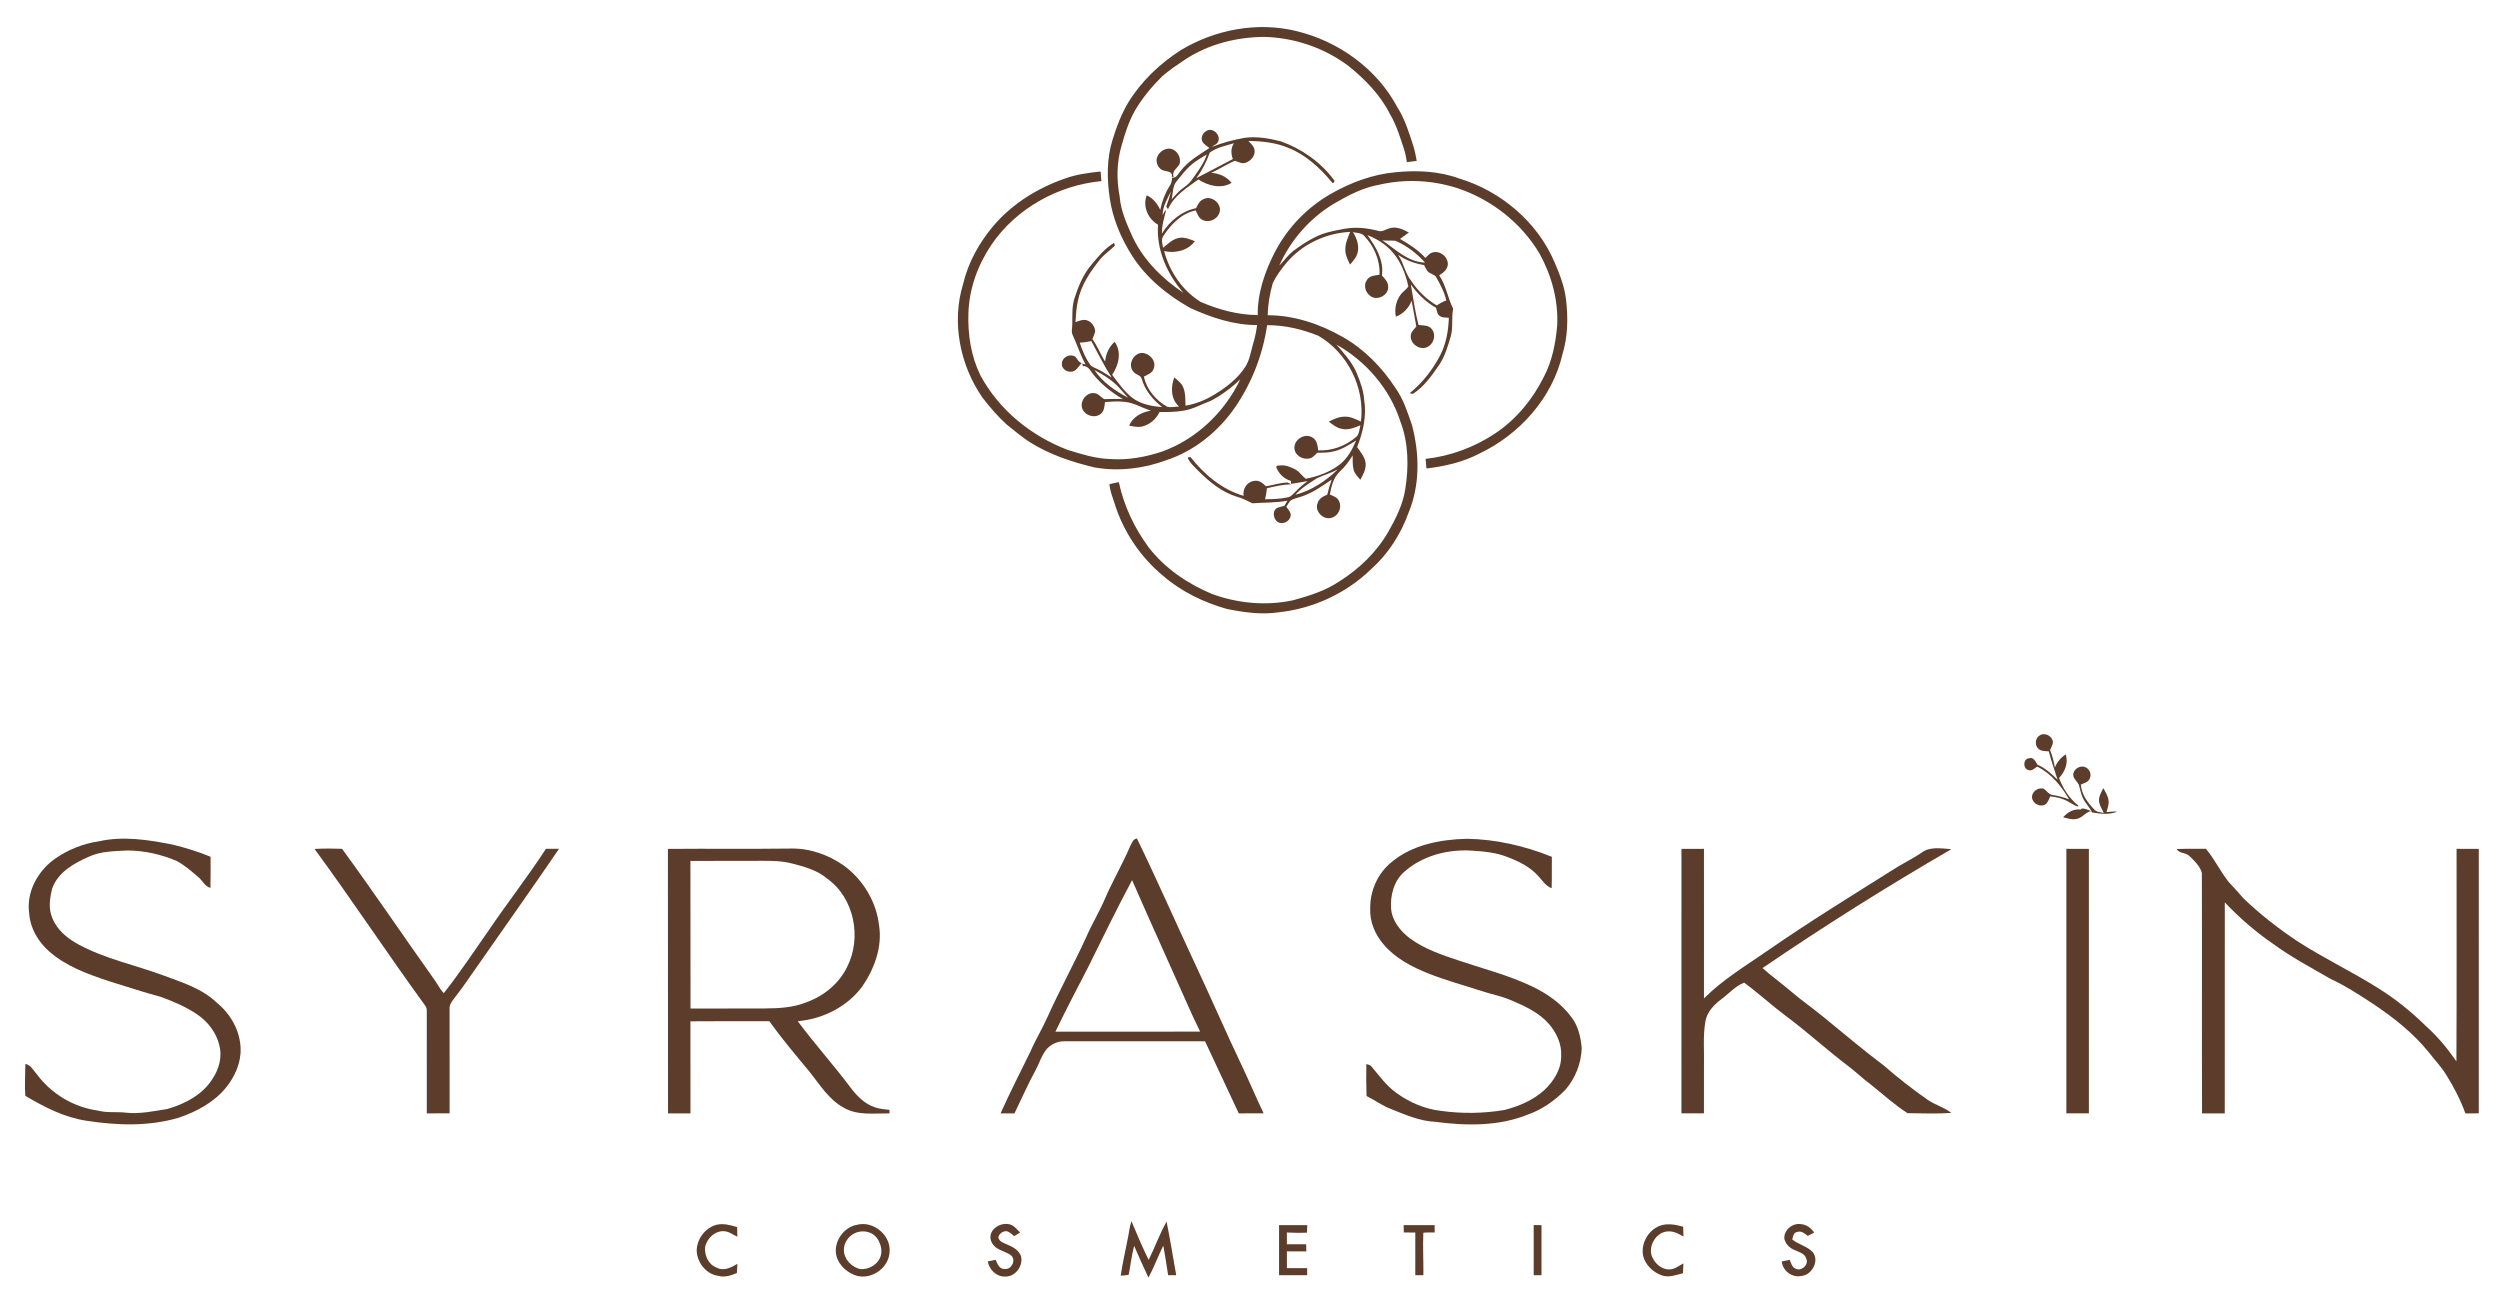 <svg xmlns="http://www.w3.org/2000/svg" version="1.1" viewBox="0 0 1667 868" height="868pt" width="1667pt">
<g id="#5c3d2bff">
<path d="M 787.45 33.38 C 810.31 19.69 838.43 14.31 864.50 20.74 C 892.45 27.47 918.02 45.77 931.66 71.32 C 936.87 79.54 939.73 88.92 942.65 98.12 C 943.57 101.12 944.11 104.21 944.66 107.29 C 942.47 107.57 940.28 107.85 938.10 108.13 C 937.67 105.30 937.18 102.48 936.30 99.76 C 933.64 91.72 931.25 83.49 926.88 76.17 C 920.55 63.51 910.50 53.18 899.62 44.34 C 883.44 32.01 863.33 25.10 843.02 24.61 C 824.45 24.72 805.57 29.49 790.01 39.85 C 784.83 43.32 779.61 46.80 774.91 50.91 C 768.02 57.77 761.71 65.30 756.80 73.72 C 752.66 80.98 750.14 89.00 747.90 97.01 C 744.58 107.94 744.44 119.69 746.56 130.87 C 747.33 140.67 751.47 149.75 755.49 158.58 C 762.80 173.78 775.19 185.93 789.06 195.23 C 778.32 182.75 770.93 166.61 772.17 149.85 C 765.53 146.00 761.71 137.60 764.68 130.23 C 768.83 132.20 771.82 135.80 773.64 139.96 C 774.78 134.33 776.83 128.88 779.90 124.02 C 781.07 122.37 781.45 120.39 781.60 118.41 C 784.52 118.94 785.57 115.81 787.18 114.07 C 792.24 107.40 799.60 103.23 806.44 98.68 C 804.81 97.30 802.69 96.28 801.71 94.29 C 799.78 90.23 804.84 84.97 808.93 87.06 C 811.31 88.16 813.14 90.86 812.56 93.55 C 812.20 95.91 809.63 96.71 807.97 98.01 C 815.08 95.20 822.51 93.18 830.05 91.88 C 838.02 90.80 846.11 92.29 853.85 94.18 C 867.73 99.08 880.42 107.88 889.27 119.72 C 890.76 120.66 888.72 123.35 887.89 121.25 C 880.05 111.91 870.78 103.29 859.31 98.68 C 850.85 95.08 841.59 94.10 832.48 93.97 C 834.03 95.82 836.18 97.49 836.54 100.04 C 837.12 103.87 834.08 107.32 830.63 108.51 C 828.05 109.57 825.61 107.66 823.13 107.23 C 817.85 109.69 812.91 112.83 807.62 115.27 C 812.91 115.55 817.88 117.73 821.21 121.91 C 814.27 126.23 805.50 123.84 799.10 119.66 C 791.47 125.15 782.71 130.54 778.83 139.50 C 778.42 138.93 778.02 138.36 777.64 137.79 C 778.86 134.49 779.97 131.14 780.79 127.71 C 778.31 132.66 775.15 137.84 775.26 143.52 C 775.83 142.17 776.48 140.84 777.62 139.85 C 776.41 145.09 774.61 150.26 774.79 155.71 C 779.90 147.41 787.88 140.80 797.58 138.78 C 798.67 136.33 800.03 133.67 802.73 132.68 C 808.15 130.08 815.25 136.20 813.07 141.93 C 811.61 146.52 805.72 148.86 801.53 146.47 C 799.16 145.24 798.41 142.49 797.30 140.28 C 787.82 142.30 780.61 149.64 775.61 157.56 C 774.05 159.90 775.22 162.73 775.51 165.25 C 778.74 162.66 781.83 159.40 786.10 158.66 C 789.78 157.92 793.36 159.49 796.72 160.81 C 792.18 167.12 783.53 169.13 776.24 167.41 C 779.83 181.15 788.49 193.82 800.64 201.33 C 812.62 206.49 825.52 210.01 838.64 210.08 C 838.49 195.07 843.58 180.56 850.45 167.40 C 858.80 151.55 871.78 138.24 887.31 129.32 C 900.58 121.73 915.26 116.22 930.56 114.85 C 944.75 113.45 959.42 114.05 972.92 118.99 C 1000.67 127.36 1024.99 147.85 1036.48 174.65 C 1039.91 182.65 1043.19 190.88 1044.21 199.60 C 1045.66 211.70 1045.50 224.22 1041.91 235.96 C 1035.23 265.26 1013.28 289.72 986.43 302.45 C 975.52 308.20 963.31 310.93 951.15 312.38 C 950.92 310.24 950.74 308.10 950.58 305.97 C 967.13 304.17 983.16 298.22 997.00 289.00 C 1010.96 279.69 1021.97 266.35 1029.39 251.37 C 1035.01 240.78 1037.33 228.75 1038.34 216.90 C 1039.14 200.33 1034.65 183.76 1026.66 169.29 C 1014.57 148.74 994.63 133.13 972.10 125.56 C 955.35 120.11 937.20 119.17 920.01 123.10 C 909.09 124.97 899.11 130.16 889.65 135.70 C 873.55 145.31 860.62 160.00 853.01 177.13 C 856.38 173.75 859.08 169.69 862.99 166.87 C 867.23 163.71 871.68 160.80 876.41 158.40 C 882.74 155.01 889.91 153.77 896.91 152.50 C 904.31 151.21 911.87 152.07 919.09 153.96 C 921.60 154.82 923.85 152.97 926.18 152.32 C 930.72 150.65 935.45 152.89 939.42 155.04 C 937.48 156.51 935.49 157.92 933.52 159.33 C 939.65 162.83 945.67 166.68 950.42 171.98 C 952.04 170.52 953.53 168.50 955.87 168.21 C 960.84 167.15 966.05 171.88 965.35 176.92 C 964.82 180.04 962.23 182.06 959.66 183.55 C 964.28 190.32 965.29 198.67 968.97 205.87 C 967.69 212.03 969.10 218.41 967.30 224.50 C 965.40 230.81 963.57 237.32 959.91 242.88 C 954.92 250.21 949.71 257.72 942.15 262.63 C 941.60 262.52 940.49 262.31 939.94 262.20 C 948.40 255.39 955.21 246.69 960.24 237.09 C 964.28 229.33 965.82 220.55 966.08 211.86 C 964.12 211.70 961.97 211.97 960.27 210.82 C 958.21 209.74 958.15 207.18 957.58 205.23 C 950.80 201.47 945.18 195.91 940.74 189.60 C 942.31 198.66 943.53 207.79 945.88 216.69 C 948.88 217.05 952.60 216.70 954.67 219.38 C 958.07 223.39 955.77 230.27 950.82 231.74 C 945.98 233.30 940.44 229.05 940.67 223.99 C 940.71 221.37 942.93 219.63 944.40 217.72 C 943.27 212.03 942.46 206.28 941.24 200.61 C 939.33 205.43 935.65 209.30 930.78 211.16 C 929.68 205.97 930.94 200.40 934.15 196.18 C 935.62 194.27 937.85 193.03 939.08 190.94 C 937.13 181.89 933.46 172.85 926.78 166.24 C 922.54 162.04 917.33 158.91 911.77 156.79 C 917.43 164.59 922.92 173.62 921.47 183.71 C 923.38 185.77 925.58 188.00 925.63 191.02 C 926.12 196.85 918.15 200.97 913.66 197.29 C 910.35 194.98 908.98 189.95 911.53 186.59 C 913.30 183.76 916.90 183.68 919.85 183.22 C 920.36 173.33 916.03 163.75 909.18 156.80 C 907.21 155.18 904.47 155.33 902.12 154.81 C 904.63 158.66 906.31 163.32 905.36 167.95 C 904.77 171.32 902.34 173.88 900.23 176.42 C 898.75 173.46 897.17 170.39 897.09 167.01 C 896.82 162.64 898.69 158.58 900.26 154.63 C 883.99 155.38 868.04 162.96 857.58 175.53 C 854.24 179.65 850.97 183.94 848.71 188.75 C 846.70 195.72 845.46 202.93 845.31 210.20 C 862.94 210.17 880.13 216.05 895.33 224.68 C 909.65 232.81 921.44 244.86 930.41 258.58 C 935.74 266.03 938.55 274.85 941.50 283.42 C 946.59 302.56 946.92 323.63 939.13 342.11 C 934.01 356.28 925.65 369.30 914.40 379.38 C 897.78 395.61 875.56 405.87 852.48 408.30 C 840.97 410.03 829.30 408.31 818.00 406.03 C 802.69 401.67 787.93 394.62 775.82 384.18 C 760.60 371.67 749.18 354.73 743.28 335.95 C 741.90 331.65 740.14 327.41 739.78 322.86 C 741.83 322.25 743.94 321.92 746.04 321.50 C 749.37 337.23 756.41 352.07 765.95 364.99 C 776.75 378.98 791.82 389.21 808.01 396.00 C 825.28 402.36 844.36 404.16 862.39 400.21 C 872.97 397.29 883.68 393.99 892.86 387.80 C 906.15 379.47 917.82 368.31 925.68 354.66 C 930.76 345.72 935.52 336.31 937.06 326.02 C 939.41 311.10 939.24 295.38 933.80 281.12 C 926.84 259.39 910.95 240.94 891.19 229.78 C 896.27 235.80 901.81 241.71 904.78 249.11 C 907.12 254.81 909.27 260.70 909.65 266.90 C 911.38 277.50 908.81 288.24 904.95 298.09 C 907.25 301.49 910.23 304.80 910.61 309.08 C 910.94 313.02 908.86 316.58 907.08 319.93 C 905.42 317.93 903.40 316.06 902.66 313.50 C 901.79 310.30 902.00 306.96 901.94 303.69 C 899.55 307.61 896.81 311.34 893.40 314.44 C 889.14 318.36 887.73 324.26 886.74 329.74 C 889.01 330.79 891.83 331.62 892.87 334.17 C 894.97 338.36 892.50 344.01 887.96 345.24 C 882.51 347.08 876.25 340.83 878.63 335.40 C 879.49 332.39 882.37 330.91 885.04 329.81 C 885.80 326.42 886.77 323.08 887.97 319.82 C 881.37 324.24 874.78 329.01 867.08 331.33 C 864.92 332.06 862.64 332.51 860.65 333.65 C 859.48 334.93 858.65 336.46 857.72 337.91 C 858.88 339.78 861.01 341.51 860.60 343.95 C 860.08 347.76 855.23 350.10 851.96 348.04 C 849.18 346.11 848.24 341.29 851.05 338.99 C 852.71 338.08 854.62 337.80 856.43 337.29 C 857.11 336.15 857.78 334.99 858.48 333.85 C 850.77 335.34 842.89 335.00 835.11 335.61 C 831.77 333.98 828.48 332.23 824.88 331.25 C 814.75 328.22 806.43 321.30 799.05 313.99 C 796.42 311.25 793.33 308.70 791.90 305.09 C 792.37 304.99 793.31 304.81 793.79 304.72 C 802.92 316.31 814.79 326.43 829.20 330.62 C 828.55 326.15 831.35 321.34 836.03 320.72 C 839.29 319.87 842.04 322.06 844.12 324.28 C 848.88 323.43 853.56 321.91 858.43 321.72 C 859.28 322.06 860.11 322.46 860.92 322.93 C 855.45 323.13 850.09 324.27 844.79 325.57 C 844.52 328.04 844.12 330.49 843.55 332.91 C 848.70 332.82 853.90 332.72 858.95 331.57 C 860.81 331.18 862.02 329.58 863.34 328.35 C 865.95 325.56 868.87 323.09 871.92 320.79 C 868.24 321.53 864.53 322.05 860.83 322.66 C 860.83 322.17 860.82 321.17 860.82 320.68 C 856.41 319.47 852.78 316.00 851.11 311.80 C 850.62 310.03 852.81 310.61 853.84 310.32 C 857.40 310.03 860.84 311.49 863.92 313.14 C 866.63 314.63 868.23 317.41 870.67 319.23 C 878.60 317.73 886.50 314.89 892.99 309.99 C 898.39 305.91 901.65 299.81 904.28 293.72 C 899.77 296.48 895.25 299.44 890.09 300.79 C 886.27 301.91 882.26 301.88 878.33 301.87 C 876.75 303.39 875.28 305.41 872.94 305.73 C 868.64 306.64 863.43 303.68 863.12 299.05 C 862.61 293.08 870.17 288.42 875.21 291.79 C 878.26 293.48 878.55 297.24 878.97 300.31 C 888.51 300.76 897.85 297.15 904.90 290.80 C 906.41 288.72 906.49 285.98 907.16 283.57 C 903.34 285.13 899.24 286.90 895.04 286.02 C 891.56 285.46 888.72 283.24 886.03 281.13 C 889.45 279.41 893.07 277.74 897.00 277.83 C 900.75 277.78 904.11 279.64 907.47 281.08 C 910.31 258.62 898.61 235.20 879.05 223.87 C 868.20 219.51 856.66 216.78 844.92 216.83 C 842.07 236.38 834.74 255.29 823.55 271.59 C 812.47 287.64 796.53 300.61 777.92 306.79 C 762.73 312.45 745.98 314.51 729.96 311.71 C 714.97 308.16 700.08 303.22 686.96 295.00 C 681.33 291.40 676.24 287.04 671.03 282.89 C 665.11 277.47 659.89 271.34 655.01 264.99 C 640.02 243.28 634.38 214.69 642.23 189.27 C 645.63 174.89 653.02 161.64 662.55 150.44 C 675.03 135.82 691.89 125.39 709.95 119.11 C 717.62 116.28 725.77 115.21 733.87 114.36 C 734.05 116.50 734.25 118.63 734.43 120.77 C 705.51 123.50 677.59 138.99 661.13 163.12 C 652.00 176.64 646.18 192.59 645.74 208.98 C 645.28 223.07 647.47 237.51 653.72 250.25 C 666.10 273.34 687.67 290.78 712.00 300.02 C 721.13 302.84 730.38 305.76 740.02 306.06 C 751.87 306.98 763.74 304.82 774.96 301.08 C 797.86 292.78 816.60 274.81 827.04 252.93 C 821.18 258.57 814.54 263.49 807.33 267.27 C 801.24 269.48 795.53 272.91 789.04 273.85 C 783.81 274.78 778.47 274.76 773.18 274.71 C 770.89 279.68 766.29 283.49 760.89 284.55 C 758.22 284.89 755.56 284.33 752.95 283.90 C 755.25 277.83 761.39 274.86 767.42 273.80 C 761.55 272.05 756.22 268.53 750.03 267.97 C 745.64 267.45 741.22 267.77 736.83 268.06 C 736.42 270.79 736.40 274.06 734.02 275.93 C 729.95 279.33 722.89 276.99 721.50 271.93 C 720.24 267.30 724.12 262.04 728.97 262.11 C 732.01 261.94 733.88 264.69 736.22 266.14 C 740.39 266.15 744.58 265.77 748.77 266.15 C 741.66 261.94 735.02 256.80 729.66 250.49 C 727.41 248.03 726.07 243.80 722.03 244.10 C 721.94 243.70 721.74 242.89 721.65 242.49 L 723.86 243.01 C 720.36 236.87 718.39 230.04 715.38 223.67 C 714.09 221.30 715.04 218.57 715.01 216.03 C 715.06 210.14 714.71 204.10 716.61 198.42 C 719.21 190.45 722.54 182.47 728.12 176.09 C 732.49 170.87 736.96 165.43 742.89 161.92 C 743.02 162.39 743.27 163.34 743.40 163.81 C 740.29 166.90 736.58 169.34 733.75 172.70 C 727.05 181.00 720.79 190.17 718.70 200.82 C 717.67 205.40 717.45 210.10 717.13 214.77 C 719.02 214.15 720.91 213.37 722.94 213.28 C 726.90 213.36 730.17 217.15 730.28 221.00 C 729.86 222.76 729.09 224.41 728.42 226.09 C 731.82 230.77 733.79 236.26 736.91 241.11 C 737.34 236.05 739.42 231.32 743.26 227.91 C 748.10 234.70 746.00 243.51 741.58 249.91 C 745.63 255.28 749.56 260.94 754.88 265.15 C 760.60 269.55 767.91 270.92 774.94 271.42 C 768.84 266.64 763.60 260.43 761.37 252.89 C 760.80 249.88 756.90 249.93 755.48 247.51 C 752.03 243.07 755.62 235.93 761.00 235.34 C 766.05 235.21 771.24 240.34 769.37 245.53 C 768.61 248.72 765.26 249.77 762.72 251.16 C 764.65 259.73 770.65 266.89 778.20 271.18 C 780.79 271.89 783.54 271.16 786.19 271.05 C 780.65 266.17 780.55 258.14 783.01 251.67 C 785.19 253.56 787.71 255.32 788.88 258.07 C 790.59 261.97 790.32 266.33 790.51 270.50 C 797.20 269.38 803.59 266.84 809.39 263.34 C 817.49 258.45 825.30 252.53 830.45 244.46 C 833.35 239.92 834.00 234.47 835.52 229.41 C 836.78 225.27 837.73 221.04 838.22 216.75 C 822.66 216.81 807.65 211.74 793.64 205.36 C 778.33 196.77 764.24 185.26 754.75 170.32 C 747.41 158.67 741.90 145.67 739.95 131.98 C 738.05 119.06 737.93 105.57 741.91 93.00 C 744.51 84.46 747.75 76.06 752.31 68.36 C 761.05 54.12 773.41 42.36 787.45 33.38 M 806.70 101.73 C 804.50 107.81 801.60 113.61 797.68 118.80 C 805.81 114.56 813.98 110.39 822.06 106.05 C 820.76 102.56 820.62 98.72 822.79 95.52 C 817.29 97.12 811.40 98.30 806.70 101.73 M 794.11 110.10 C 790.53 113.23 787.66 117.05 784.69 120.73 C 781.70 124.06 782.27 128.90 781.21 132.96 C 783.41 130.64 785.38 128.05 787.95 126.10 C 790.19 124.35 792.69 122.80 794.36 120.43 C 798.24 114.88 802.57 109.48 804.72 102.96 C 801.09 105.19 797.31 107.25 794.11 110.10 M 921.79 160.30 C 930.59 166.31 938.86 174.75 950.20 175.10 C 944.77 168.95 938.06 163.88 930.56 160.55 C 927.64 160.34 924.71 160.53 921.79 160.30 M 932.23 169.89 C 936.03 175.44 936.97 182.44 941.29 187.68 C 945.61 194.17 951.32 199.69 958.04 203.66 C 960.02 202.30 962.13 201.15 964.40 200.32 C 963.08 194.61 960.27 189.43 957.39 184.40 C 955.89 182.86 953.54 182.49 952.00 180.99 C 950.98 179.71 950.32 178.19 949.59 176.75 C 943.38 175.75 937.37 173.57 932.23 169.89 M 719.94 228.48 C 721.67 233.58 723.66 238.68 726.86 243.06 C 727.86 244.59 729.70 245.10 731.27 245.88 C 734.84 247.38 737.95 249.75 741.27 251.73 C 736.20 243.93 732.11 235.58 727.69 227.42 C 725.13 227.98 722.55 228.38 719.94 228.48 M 729.74 246.71 C 735.19 254.93 743.61 260.67 752.22 265.17 C 750.43 263.13 748.56 261.17 746.78 259.13 C 742.10 253.78 735.94 250.02 729.74 246.71 M 878.02 318.95 C 872.97 322.23 867.71 325.39 863.68 329.94 C 874.55 327.09 884.09 320.78 892.05 312.98 C 887.55 315.39 882.62 316.79 878.02 318.95 Z" opacity="1.00" fill="#5c3d2b"></path>
<path d="M 771.93 103.96 C 773.58 100.78 777.33 98.45 780.96 99.26 C 785.22 100.37 787.85 105.46 786.46 109.59 C 784.73 112.30 781.24 114.21 782.58 117.99 L 781.43 117.87 C 781.86 113.53 777.26 114.68 774.73 113.26 C 771.60 111.50 770.26 107.16 771.93 103.96 Z" opacity="1.00" fill="#5c3d2b"></path>
<path d="M 708.09 241.97 C 708.47 238.19 713.09 235.89 716.44 237.50 C 718.39 238.68 718.84 241.57 721.31 242.08 C 719.09 244.23 717.55 247.99 713.96 247.86 C 710.80 248.06 707.43 245.33 708.09 241.97 Z" opacity="1.00" fill="#5c3d2b"></path>
<path d="M 1360.27 490.26 C 1363.70 488.18 1368.75 490.98 1368.89 494.98 C 1368.69 496.81 1367.70 498.42 1367.00 500.09 C 1368.48 503.86 1369.55 507.79 1370.19 511.79 C 1371.62 508.18 1374.16 505.20 1377.34 502.98 C 1379.39 508.58 1376.90 514.65 1372.98 518.76 C 1375.61 525.84 1379.78 532.35 1385.73 537.09 C 1385.75 537.28 1385.80 537.65 1385.82 537.84 C 1383.43 537.42 1381.51 535.72 1379.38 534.69 C 1375.66 532.47 1371.38 531.50 1367.13 531.02 C 1366.21 532.75 1365.69 534.80 1364.20 536.15 C 1360.86 538.62 1355.54 536.10 1354.99 532.08 C 1354.44 528.00 1359.17 524.57 1362.93 526.04 C 1364.93 527.47 1366.35 530.01 1369.08 530.15 C 1372.70 530.74 1376.22 531.75 1379.68 532.99 C 1374.50 524.14 1367.79 515.81 1358.42 511.17 C 1356.65 512.24 1354.77 514.45 1352.49 513.45 C 1348.72 512.42 1348.93 505.99 1353.00 505.59 C 1355.91 504.64 1357.39 507.80 1358.51 509.86 C 1363.75 512.11 1367.95 515.98 1371.98 519.92 C 1370.07 513.60 1367.76 507.41 1366.13 501.01 C 1363.84 500.76 1361.24 501.01 1359.37 499.43 C 1356.49 497.10 1357.00 491.99 1360.27 490.26 Z" opacity="1.00" fill="#5c3d2b"></path>
<path d="M 1382.46 516.97 C 1382.18 512.76 1387.51 509.63 1391.08 511.87 C 1393.73 513.22 1394.73 516.80 1393.31 519.39 C 1392.28 521.70 1389.57 522.19 1387.50 523.12 C 1387.98 529.65 1391.98 535.13 1396.36 539.71 C 1397.94 541.61 1400.57 541.55 1402.80 542.08 C 1401.70 539.74 1400.29 537.52 1399.72 534.98 C 1399.10 531.56 1401.01 528.45 1402.52 525.55 C 1403.95 528.19 1405.70 530.83 1406.02 533.91 C 1406.25 536.52 1405.29 539.04 1404.63 541.53 C 1406.98 541.24 1409.36 541.03 1411.76 541.17 C 1406.44 543.49 1400.51 542.63 1394.97 541.73 C 1393.41 538.23 1390.44 535.61 1388.88 532.12 C 1387.46 529.27 1387.08 526.08 1386.10 523.09 C 1384.94 521.02 1382.74 519.43 1382.46 516.97 Z" opacity="1.00" fill="#5c3d2b"></path>
<path d="M 1388.20 539.16 C 1390.38 538.95 1392.34 540.07 1394.32 540.86 C 1390.63 541.54 1388.59 545.29 1384.95 545.99 C 1381.82 546.82 1378.69 545.68 1375.68 544.96 C 1378.67 541.63 1382.66 539.21 1387.33 539.80 C 1387.55 539.64 1387.98 539.32 1388.20 539.16 Z" opacity="1.00" fill="#5c3d2b"></path>
<path d="M 65.95 560.98 C 82.22 557.35 98.98 559.97 115.08 563.18 C 123.70 565.29 132.21 567.88 140.41 571.30 C 140.39 578.22 140.52 585.14 140.33 592.06 C 136.52 591.08 135.00 587.05 132.12 584.76 C 127.68 580.90 123.15 577.00 117.97 574.15 C 107.59 569.72 96.36 567.17 85.05 567.09 C 76.36 567.60 67.33 567.51 59.27 571.25 C 49.27 575.61 38.44 581.75 34.72 592.70 C 33.20 599.01 32.15 605.98 34.89 612.13 C 38.03 620.09 44.96 625.78 52.31 629.74 C 70.00 639.34 89.90 643.41 108.66 650.31 C 121.21 654.99 134.65 659.06 144.53 668.58 C 153.70 675.96 160.05 687.15 160.44 699.04 C 160.79 708.75 156.53 718.09 150.48 725.49 C 142.45 735.16 130.99 741.28 119.24 745.27 C 99.24 751.21 77.96 750.47 57.54 747.30 C 42.88 745.09 29.50 738.19 16.89 730.70 C 16.33 723.61 16.86 716.50 16.93 709.40 C 20.66 710.17 22.33 713.87 24.66 716.47 C 34.29 729.42 49.22 738.33 65.22 740.52 C 71.36 742.20 77.73 741.17 83.97 741.93 C 93.25 742.94 102.47 740.91 111.59 739.48 C 123.43 736.08 135.35 729.82 141.93 719.00 C 146.11 712.62 148.26 704.59 146.27 697.07 C 144.29 688.61 138.69 681.33 131.58 676.48 C 124.12 671.37 115.71 667.84 107.26 664.73 C 95.64 661.60 84.20 657.81 72.70 654.26 C 58.56 649.57 44.02 644.35 32.69 634.32 C 25.41 627.88 20.12 618.91 19.48 609.08 C 17.36 594.91 25.20 580.79 36.56 572.69 C 45.26 566.58 55.43 562.53 65.95 560.98 Z" opacity="1.00" fill="#5c3d2b"></path>
<path d="M 927.90 574.85 C 941.79 563.24 960.38 559.78 978.00 559.29 C 997.47 559.61 1016.75 564.03 1034.77 571.33 C 1034.67 578.31 1034.88 585.29 1034.63 592.27 C 1030.68 590.85 1028.51 587.10 1025.78 584.21 C 1020.35 578.12 1012.89 574.36 1005.36 571.55 C 997.66 568.40 989.26 567.72 981.05 567.18 C 965.17 566.23 948.52 570.60 936.44 581.26 C 929.46 587.29 926.94 597.02 927.59 605.94 C 928.27 614.13 933.86 620.99 940.22 625.76 C 950.01 632.97 961.73 636.81 973.15 640.63 C 989.30 646.06 1005.93 650.29 1021.37 657.64 C 1031.50 662.48 1041.11 669.05 1047.80 678.21 C 1052.40 684.07 1054.05 691.66 1054.69 698.92 C 1054.37 709.02 1050.41 719.09 1043.76 726.71 C 1036.75 733.79 1028.46 739.78 1018.99 743.11 C 999.40 751.12 977.64 750.73 957.00 748.03 C 946.67 747.54 937.08 743.31 927.62 739.53 C 921.77 737.37 916.76 733.56 911.21 730.82 C 910.99 723.70 910.92 716.59 911.07 709.48 C 912.33 709.89 913.85 710.09 914.64 711.34 C 919.70 717.24 924.23 723.74 930.58 728.36 C 939.41 734.93 949.88 739.50 960.87 740.73 C 974.87 742.69 989.17 742.49 1003.12 740.14 C 1012.81 737.69 1022.37 733.60 1029.83 726.81 C 1036.06 720.89 1041.13 712.92 1040.99 704.05 C 1041.45 696.26 1037.92 688.78 1032.99 682.95 C 1026.39 675.32 1017.02 670.94 1007.90 667.09 C 1001.49 664.24 994.54 663.03 987.92 660.82 C 976.18 657.00 964.23 653.77 952.73 649.23 C 941.51 644.77 930.31 639.00 922.45 629.58 C 916.89 623.06 913.31 614.69 913.66 606.02 C 913.43 594.16 918.63 582.33 927.90 574.85 Z" opacity="1.00" fill="#5c3d2b"></path>
<path d="M 753.83 563.71 C 754.83 561.85 755.68 559.38 758.11 559.10 C 771.71 587.04 784.14 615.55 797.33 643.69 C 807.68 665.76 817.36 688.13 827.84 710.14 C 832.93 720.80 837.50 731.71 842.58 742.37 C 837.05 742.42 831.53 742.39 826.01 742.40 C 818.52 726.37 811.00 710.36 803.52 694.34 C 772.34 694.33 741.16 694.34 709.99 694.32 C 705.59 694.20 701.22 696.03 698.21 699.23 C 694.58 703.35 693.16 708.82 690.55 713.56 C 685.39 722.96 681.13 732.80 676.43 742.44 C 673.35 742.40 670.26 742.39 667.18 742.41 C 673.43 728.44 680.40 714.81 687.14 701.08 C 690.58 693.07 695.19 685.64 698.69 677.66 C 706.70 659.91 716.07 642.81 724.20 625.12 C 728.01 616.16 733.20 607.88 736.94 598.90 C 742.14 586.96 748.75 575.69 753.83 563.71 M 725.36 645.34 C 718.02 659.47 710.65 673.58 703.74 687.93 C 735.91 687.89 768.08 688.01 800.24 687.87 C 798.28 683.49 795.97 679.27 794.10 674.85 C 781.08 645.49 767.70 616.30 754.87 586.86 C 744.61 606.13 735.04 625.77 725.36 645.34 Z" opacity="1.00" fill="#5c3d2b"></path>
<path d="M 209.74 566.08 C 215.85 565.71 221.96 565.78 228.07 565.98 C 248.69 594.16 268.23 623.11 288.46 651.58 C 291.15 654.99 292.90 659.09 295.94 662.22 C 306.51 648.82 315.91 634.53 325.73 620.57 C 338.16 602.15 351.92 584.65 364.02 566.00 C 366.93 566.00 369.84 565.99 372.76 566.00 C 355.25 591.68 337.23 617.03 319.47 642.55 C 313.78 650.49 308.46 658.71 302.36 666.35 C 300.87 668.23 299.56 670.42 299.78 672.93 C 299.79 696.08 299.77 719.23 299.80 742.38 C 294.72 742.40 289.65 742.40 284.58 742.40 C 284.57 719.58 284.59 696.77 284.57 673.96 C 284.71 672.43 283.98 671.09 283.08 669.94 C 258.16 635.66 234.80 600.27 209.74 566.08 Z" opacity="1.00" fill="#5c3d2b"></path>
<path d="M 445.36 566.05 C 472.59 565.80 499.81 566.17 527.04 565.82 C 539.80 565.47 552.34 569.93 562.72 577.20 C 575.51 586.57 584.36 601.26 586.16 617.07 C 588.44 631.55 582.97 646.10 574.88 657.91 C 564.86 671.36 548.51 679.53 531.93 680.92 C 543.13 696.00 555.73 709.98 567.02 725.01 C 571.28 730.72 576.54 736.16 583.50 738.40 C 586.59 739.46 589.87 739.71 593.11 740.07 C 593.11 740.65 593.11 741.81 593.11 742.40 C 582.87 742.30 571.69 744.00 562.45 738.53 C 552.68 733.17 546.76 723.41 540.03 714.92 C 530.78 703.78 521.41 692.72 512.97 680.94 C 495.44 680.97 477.91 680.83 460.38 681.02 C 460.43 701.48 460.39 721.94 460.40 742.40 C 455.41 742.39 450.43 742.39 445.44 742.42 C 445.32 683.63 445.48 624.84 445.36 566.05 M 460.37 574.08 C 460.47 606.88 460.34 639.68 460.43 672.48 C 476.96 672.43 493.48 672.52 510.01 672.43 C 519.53 672.37 529.30 671.88 538.18 668.13 C 549.53 663.97 559.51 655.75 564.84 644.80 C 574.84 625.28 569.63 598.51 551.35 585.71 C 544.79 580.16 536.30 577.88 528.16 575.79 C 521.60 574.05 514.77 573.97 508.03 574.00 C 492.14 574.10 476.26 573.96 460.37 574.08 Z" opacity="1.00" fill="#5c3d2b"></path>
<path d="M 1121.19 566.02 C 1126.19 565.97 1131.19 565.94 1136.20 566.00 C 1136.20 599.25 1136.18 632.49 1136.21 665.74 C 1148.63 653.24 1163.83 644.14 1178.22 634.17 C 1206.76 614.37 1236.39 596.22 1265.77 577.72 C 1270.82 574.73 1276.08 572.09 1280.96 568.81 C 1286.64 564.20 1294.49 565.81 1301.21 566.21 C 1258.28 591.09 1216.24 617.54 1175.25 645.51 C 1181.47 651.08 1188.28 655.92 1194.60 661.36 C 1201.28 667.10 1208.54 672.09 1215.34 677.68 C 1228.80 688.58 1241.94 699.88 1255.83 710.25 C 1265.13 718.36 1274.86 726.00 1284.97 733.08 C 1289.99 736.75 1296.27 738.18 1301.14 742.11 C 1291.42 742.76 1281.64 742.38 1271.91 742.26 C 1263.11 736.61 1255.33 729.42 1247.13 722.92 C 1242.14 719.26 1237.72 714.92 1232.81 711.17 C 1218.37 700.33 1205.11 688.03 1190.60 677.28 C 1181.17 670.23 1172.47 662.19 1163.00 655.23 C 1157.13 657.49 1152.97 662.41 1148.04 666.08 C 1143.10 669.79 1138.30 674.55 1137.20 680.90 C 1135.40 690.82 1136.49 700.97 1136.20 710.99 C 1136.19 721.46 1136.20 731.93 1136.19 742.39 C 1131.19 742.41 1126.18 742.40 1121.18 742.37 C 1121.22 683.59 1121.21 624.80 1121.19 566.02 Z" opacity="1.00" fill="#5c3d2b"></path>
<path d="M 1377.85 566.00 C 1382.85 566.00 1387.85 565.99 1392.86 566.01 C 1392.85 624.80 1392.84 683.59 1392.87 742.38 C 1387.86 742.40 1382.85 742.41 1377.85 742.39 C 1377.85 683.60 1377.85 624.80 1377.85 566.00 Z" opacity="1.00" fill="#5c3d2b"></path>
<path d="M 1451.37 566.15 C 1457.87 565.84 1464.39 566.07 1470.91 566.00 C 1476.65 572.81 1480.46 580.98 1485.98 587.95 C 1489.38 591.55 1492.63 595.30 1495.92 599.01 C 1506.89 609.54 1518.92 618.92 1531.56 627.37 C 1549.37 638.98 1568.70 648.02 1586.62 659.45 C 1597.87 666.53 1608.22 674.96 1617.70 684.27 C 1625.41 691.16 1632.03 699.20 1637.93 707.68 C 1638.20 660.46 1637.98 613.23 1638.04 566.00 C 1642.97 565.99 1647.91 565.99 1652.86 566.01 C 1652.83 624.81 1652.84 683.60 1652.85 742.39 C 1649.86 742.39 1646.89 742.39 1643.92 742.40 C 1640.69 733.44 1636.26 724.91 1631.22 716.84 C 1628.01 711.49 1623.63 707.03 1619.86 702.11 C 1609.19 688.72 1595.53 678.09 1581.34 668.70 C 1572.55 662.98 1563.76 657.20 1554.21 652.83 C 1541.17 645.27 1527.75 638.23 1515.58 629.28 C 1503.94 621.27 1493.19 611.97 1483.50 601.70 C 1483.43 648.60 1483.49 695.50 1483.47 742.40 C 1478.41 742.39 1473.36 742.39 1468.32 742.43 C 1468.14 688.96 1468.39 635.48 1468.20 582.01 C 1466.94 577.59 1463.33 574.05 1460.06 570.92 C 1457.64 568.40 1453.19 569.22 1451.37 566.15 Z" opacity="1.00" fill="#5c3d2b"></path>
<path d="M 751.81 826.84 C 752.79 822.68 753.04 818.35 754.45 814.29 C 758.09 822.97 761.76 831.65 765.91 840.10 C 770.10 831.69 773.26 822.78 777.87 814.56 C 780.25 826.43 782.22 838.38 784.30 850.32 C 782.49 850.29 780.70 850.28 778.91 850.28 C 777.84 843.72 776.94 837.14 775.67 830.61 C 772.21 837.64 769.50 845.02 765.79 851.95 C 762.51 844.93 759.33 837.86 756.25 830.74 C 754.55 837.06 753.86 843.58 752.63 849.99 C 750.89 850.47 749.05 850.43 747.29 850.60 C 748.40 842.61 750.32 834.77 751.81 826.84 Z" opacity="1.00" fill="#5c3d2b"></path>
<path d="M 464.55 833.97 C 464.64 826.11 470.36 818.47 478.08 816.62 C 482.61 815.61 487.18 816.97 491.52 818.22 C 491.60 820.37 491.63 822.51 491.67 824.68 C 488.58 823.15 485.60 820.80 481.98 820.94 C 476.33 821.05 471.62 825.79 470.24 831.05 C 469.49 836.73 472.16 843.13 477.81 845.22 C 482.49 847.81 487.61 845.20 491.69 842.72 C 491.56 844.75 491.44 846.79 491.37 848.84 C 487.44 850.43 483.18 852.03 478.92 850.72 C 470.87 849.65 464.83 841.86 464.55 833.97 Z" opacity="1.00" fill="#5c3d2b"></path>
<path d="M 571.47 816.69 C 582.34 813.80 594.34 823.77 593.16 835.04 C 592.57 845.20 581.88 852.95 572.04 850.88 C 565.42 849.16 559.42 844.08 557.70 837.31 C 555.56 828.28 562.37 818.23 571.47 816.69 M 571.45 821.69 C 566.59 823.23 562.84 827.94 562.71 833.08 C 562.48 839.47 567.85 845.13 573.96 846.27 C 578.90 846.46 584.13 843.86 586.48 839.40 C 588.89 834.91 587.53 829.28 584.64 825.37 C 581.64 821.42 576.04 820.21 571.45 821.69 Z" opacity="1.00" fill="#5c3d2b"></path>
<path d="M 660.74 822.70 C 662.53 817.69 668.68 814.99 673.68 816.52 C 676.43 817.44 678.22 819.88 680.21 821.85 C 678.90 822.64 677.59 823.44 676.29 824.25 C 674.63 823.00 673.14 821.24 670.99 820.94 C 668.59 820.91 666.28 822.61 665.69 824.97 C 666.13 828.11 669.54 828.85 671.95 830.00 C 675.65 831.55 679.73 833.86 680.90 838.01 C 682.25 844.40 676.77 851.60 670.02 851.21 C 664.27 851.29 659.63 846.58 658.65 841.12 C 660.39 840.73 662.16 840.39 663.92 840.04 C 665.00 842.73 666.49 846.51 670.07 846.16 C 674.33 846.63 677.59 840.51 674.48 837.37 C 671.67 834.93 667.80 834.32 664.76 832.25 C 661.61 830.34 659.53 826.33 660.74 822.70 Z" opacity="1.00" fill="#5c3d2b"></path>
<path d="M 1106.39 817.50 C 1111.55 815.45 1117.17 816.53 1122.34 817.98 C 1122.41 820.15 1122.46 822.32 1122.54 824.51 C 1119.59 822.84 1116.48 821.06 1112.99 821.10 C 1104.20 820.72 1097.71 832.12 1102.38 839.53 C 1104.50 843.33 1108.43 846.51 1112.97 846.45 C 1116.58 846.47 1119.48 844.05 1122.50 842.41 C 1122.41 844.59 1122.31 846.79 1122.20 848.98 C 1117.72 850.09 1113.00 852.04 1108.38 850.51 C 1101.95 848.38 1096.31 842.81 1095.42 835.91 C 1094.64 828.30 1099.30 820.40 1106.39 817.50 Z" opacity="1.00" fill="#5c3d2b"></path>
<path d="M 1189.80 826.04 C 1189.31 820.18 1195.40 815.21 1201.06 816.28 C 1204.69 816.60 1207.69 818.92 1209.69 821.87 C 1208.25 822.60 1206.83 823.34 1205.41 824.08 C 1203.39 822.50 1201.11 820.50 1198.35 821.48 C 1195.93 821.83 1195.52 824.58 1195.09 826.53 C 1199.35 829.91 1205.14 830.98 1208.86 835.05 C 1213.29 840.91 1208.16 850.21 1201.12 850.83 C 1194.89 852.08 1188.77 847.42 1188.05 841.17 C 1189.80 840.77 1191.59 840.40 1193.37 840.02 C 1194.25 842.13 1194.84 844.81 1197.13 845.89 C 1200.96 848.02 1206.25 843.49 1204.46 839.38 C 1203.54 835.70 1199.41 834.88 1196.47 833.45 C 1193.26 832.19 1190.60 829.41 1189.80 826.04 Z" opacity="1.00" fill="#5c3d2b"></path>
<path d="M 852.88 816.90 C 859.15 816.90 865.41 816.89 871.68 816.90 C 871.61 818.56 871.56 820.24 871.51 821.92 C 867.03 822.14 862.55 822.02 858.07 821.85 C 858.08 824.46 858.10 827.07 858.12 829.70 C 862.39 829.65 866.66 829.66 870.94 829.66 C 870.97 831.24 871.01 832.83 871.07 834.43 C 866.75 834.43 862.43 834.44 858.11 834.41 C 858.08 838.13 858.08 841.86 858.11 845.59 C 862.61 845.55 867.11 845.56 871.62 845.57 C 871.61 847.13 871.61 848.71 871.63 850.30 C 865.37 850.30 859.13 850.30 852.88 850.30 C 852.88 839.16 852.88 828.03 852.88 816.90 Z" opacity="1.00" fill="#5c3d2b"></path>
<path d="M 935.95 816.90 C 942.83 816.89 949.72 816.90 956.61 816.90 C 956.61 818.52 956.62 820.16 956.64 821.80 C 954.11 821.83 951.59 821.71 949.08 821.97 C 948.69 831.40 949.21 840.86 949.13 850.30 C 947.31 850.29 945.50 850.29 943.71 850.30 C 943.71 840.82 943.69 831.34 943.72 821.87 C 941.15 821.85 938.60 821.82 936.05 821.79 C 936.00 820.15 935.96 818.52 935.95 816.90 Z" opacity="1.00" fill="#5c3d2b"></path>
<path d="M 1022.67 816.89 C 1024.39 816.88 1026.13 816.90 1027.88 816.91 C 1027.88 828.03 1027.86 839.15 1027.88 850.28 C 1026.14 850.28 1024.39 850.29 1022.67 850.32 C 1022.66 839.17 1022.66 828.03 1022.67 816.89 Z" opacity="1.00" fill="#5c3d2b"></path>
</g>
</svg>
